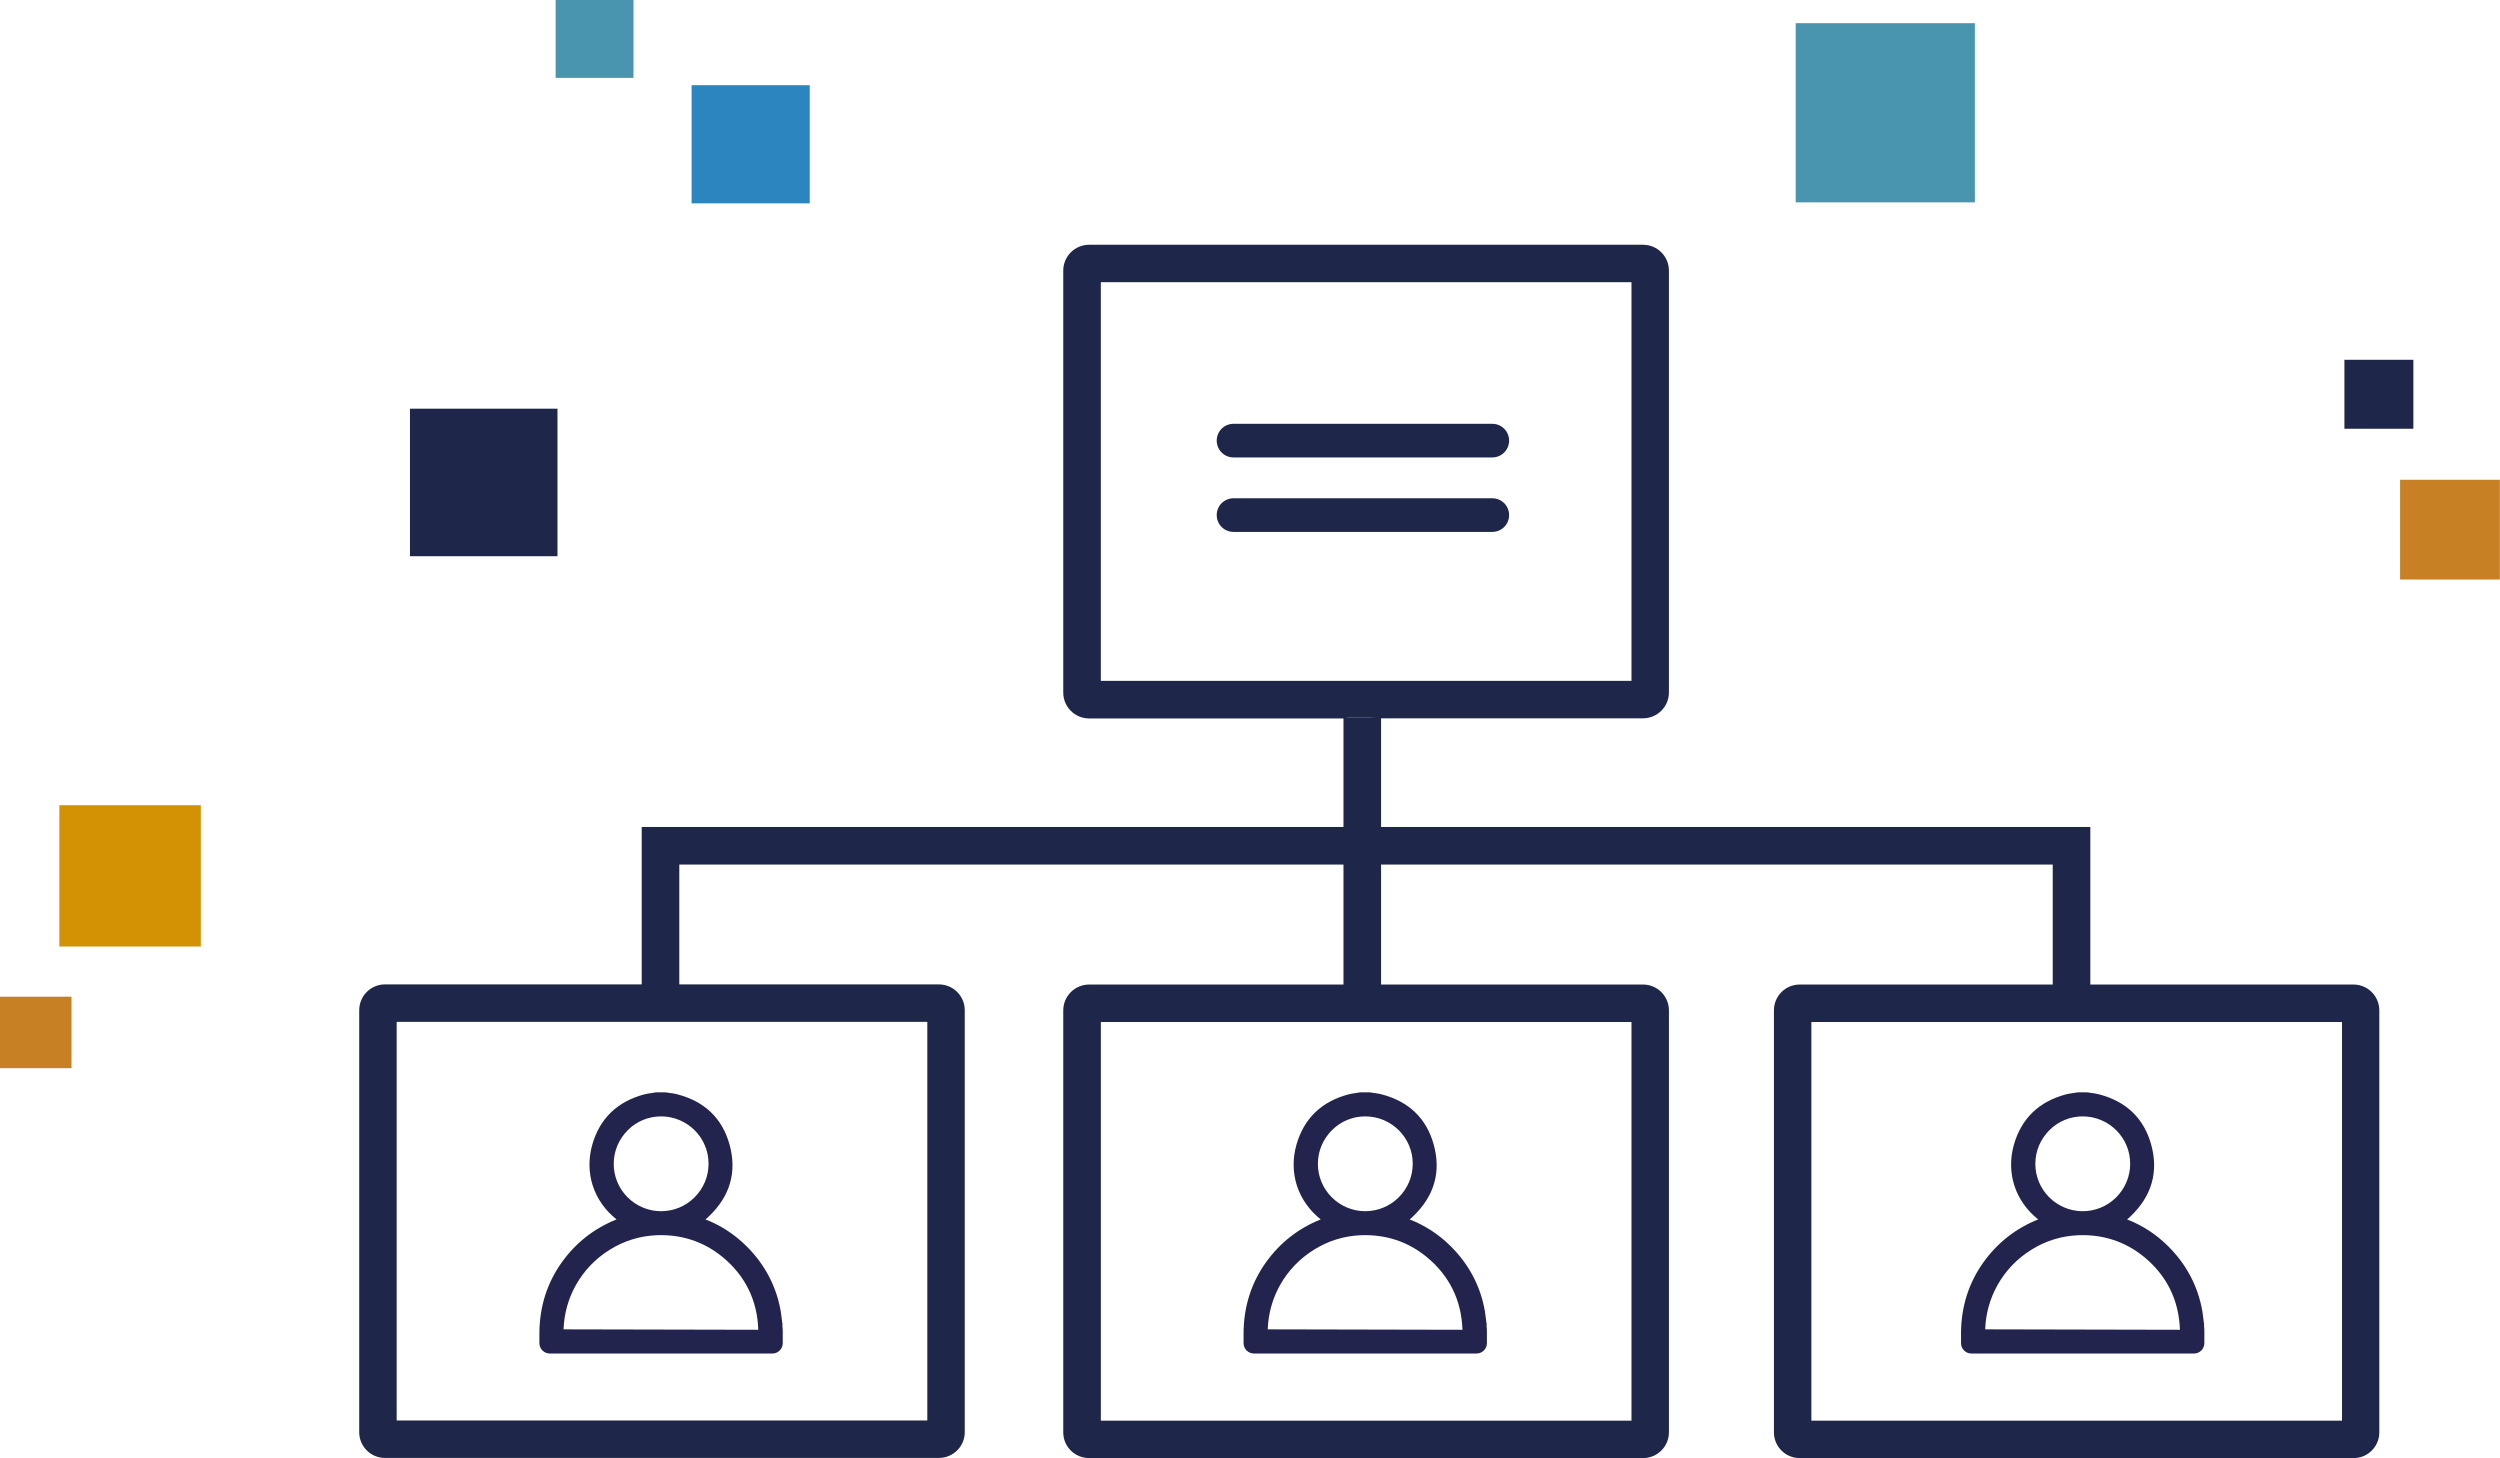 <?xml version="1.0" encoding="UTF-8"?><svg id="Layer_2" xmlns="http://www.w3.org/2000/svg" viewBox="0 0 176.91 103.18"><defs><style>.cls-1{fill:#d29204;}.cls-2{fill:#c78024;}.cls-3{fill:#1e2749;}.cls-4{fill:#22244e;}.cls-5{fill:#4995af;}.cls-6{fill:#2b85be;}</style></defs><g id="Layer_1-2"><g><path class="cls-3" d="M97.53,50.77l-.88,.06h19.62c1.01,0,1.83-.82,1.83-1.83V19.15c0-1.01-.82-1.83-1.83-1.83h-39.2c-1.01,0-1.83,.82-1.83,1.83v29.86c0,1.01,.82,1.83,1.83,1.83h18.27v-.06h2.19Zm-19.63-2.59V19.97h37.55v28.21h-37.55Z"/><path class="cls-3" d="M68.27,101.35v-29.86c0-1.01-.82-1.83-1.83-1.83H27.24c-1.01,0-1.82,.82-1.82,1.83v29.86c0,1.01,.82,1.82,1.82,1.82h39.2c1.01,0,1.83-.82,1.83-1.82Zm-2.65-.83H28.07v-28.21h37.55v28.21Z"/><path class="cls-3" d="M77.07,69.67c-1.01,0-1.83,.82-1.83,1.83v29.86c0,1.01,.82,1.82,1.83,1.82h39.2c1.01,0,1.83-.82,1.83-1.82v-29.86c0-1.01-.82-1.83-1.83-1.83h-39.2Zm38.38,30.86h-37.55v-28.21h37.55v28.21Z"/><path class="cls-3" d="M127.35,69.67c-1.01,0-1.82,.82-1.82,1.83v29.86c0,1.01,.82,1.82,1.82,1.82h39.2c1.01,0,1.82-.82,1.82-1.82v-29.86c0-1.01-.82-1.83-1.82-1.83h-39.2Zm38.38,30.86h-37.55v-28.21h37.55v28.21Z"/><polygon class="cls-3" points="45.41 71.2 48.07 71.2 48.07 61.18 95.07 61.18 95.07 71.74 97.73 71.74 97.73 61.18 145.26 61.18 145.26 71.21 147.92 71.21 147.92 58.52 97.73 58.52 97.73 50.83 97.73 50.77 95.07 50.77 95.07 50.83 95.07 58.52 45.41 58.52 45.41 71.2"/><path class="cls-4" d="M55.38,93.78l-.04-.3c-.03-.23-.06-.45-.09-.68-.31-1.79-1.14-3.35-2.45-4.64-.83-.82-1.8-1.45-2.88-1.87,.08-.06,.15-.12,.22-.19,1.52-1.44,2.02-3.15,1.49-5.09-.51-1.86-1.75-3.06-3.69-3.57-.19-.05-.38-.08-.56-.1-.08-.01-.16-.02-.28-.04h-.69c-.08,.02-.16,.03-.25,.04-.18,.03-.37,.05-.56,.1-1.92,.51-3.16,1.71-3.69,3.57-.56,1.98,.09,3.99,1.72,5.28-1.58,.63-2.88,1.65-3.87,3.03-1.04,1.45-1.57,3.12-1.59,4.96v.77c0,.4,.33,.73,.73,.73h15.76c.4,0,.73-.33,.73-.73v-.76c0-.17,0-.3-.03-.52Zm-12.22-5.35c1.01-.63,2.12-.97,3.3-1.02,1.77-.07,3.34,.45,4.67,1.54,1.59,1.31,2.46,3.04,2.53,5.15l-13.78-.03c.04-1.13,.34-2.18,.87-3.13,.58-1.03,1.39-1.88,2.41-2.51Zm3.61-2.72c-1.85-.01-3.35-1.52-3.34-3.36,0-.9,.36-1.74,1-2.38,.63-.63,1.47-.97,2.35-.97h.02c1.85,.01,3.35,1.52,3.34,3.36,0,.9-.36,1.74-1,2.38-.64,.63-1.48,.97-2.37,.97Z"/><path class="cls-4" d="M105.21,93.78l-.04-.3c-.03-.23-.06-.45-.09-.68-.31-1.79-1.14-3.35-2.45-4.64-.83-.82-1.8-1.45-2.88-1.87,.08-.06,.15-.12,.22-.19,1.52-1.44,2.02-3.15,1.49-5.09-.51-1.86-1.75-3.06-3.69-3.57-.19-.05-.38-.08-.56-.1-.08-.01-.16-.02-.28-.04h-.69c-.08,.02-.16,.03-.25,.04-.18,.03-.37,.05-.56,.1-1.92,.51-3.16,1.71-3.69,3.57-.56,1.98,.09,3.99,1.72,5.28-1.58,.63-2.88,1.65-3.87,3.03-1.04,1.45-1.57,3.12-1.59,4.96v.77c0,.4,.33,.73,.73,.73h15.76c.4,0,.73-.33,.73-.73v-.76c0-.17,0-.3-.03-.52Zm-12.22-5.35c1.01-.63,2.12-.97,3.3-1.02,1.77-.07,3.34,.45,4.67,1.54,1.59,1.31,2.46,3.04,2.53,5.15l-13.78-.03c.04-1.13,.34-2.18,.87-3.13,.58-1.03,1.39-1.88,2.41-2.51Zm3.61-2.72c-1.85-.01-3.35-1.52-3.34-3.36,0-.9,.36-1.74,1-2.38,.63-.63,1.47-.97,2.35-.97h.02c1.85,.01,3.35,1.52,3.34,3.36,0,.9-.36,1.74-1,2.38-.64,.63-1.48,.97-2.37,.97Z"/><path class="cls-4" d="M155.98,93.78l-.04-.3c-.03-.23-.06-.45-.09-.68-.31-1.79-1.14-3.35-2.45-4.64-.83-.82-1.8-1.45-2.88-1.87,.08-.06,.15-.12,.22-.19,1.52-1.44,2.02-3.15,1.49-5.09-.51-1.86-1.75-3.06-3.69-3.57-.19-.05-.38-.08-.56-.1-.08-.01-.16-.02-.28-.04h-.69c-.08,.02-.16,.03-.25,.04-.18,.03-.37,.05-.56,.1-1.92,.51-3.16,1.71-3.69,3.57-.56,1.98,.09,3.99,1.72,5.28-1.58,.63-2.88,1.65-3.87,3.03-1.04,1.45-1.57,3.12-1.59,4.96v.77c0,.4,.33,.73,.73,.73h15.76c.4,0,.73-.33,.73-.73v-.76c0-.17,0-.3-.03-.52Zm-12.22-5.35c1.01-.63,2.12-.97,3.3-1.02,1.77-.07,3.34,.45,4.67,1.54,1.59,1.31,2.46,3.04,2.53,5.15l-13.78-.03c.04-1.13,.34-2.18,.87-3.13,.58-1.03,1.39-1.88,2.41-2.51Zm3.61-2.72c-1.85-.01-3.35-1.52-3.34-3.36,0-.9,.36-1.74,1-2.38,.63-.63,1.47-.97,2.35-.97h.02c1.85,.01,3.35,1.52,3.34,3.36,0,.9-.36,1.74-1,2.38-.64,.63-1.48,.97-2.37,.97Z"/><g><path class="cls-3" d="M105.6,32.37h-18.31c-.66,0-1.19-.53-1.19-1.19h0c0-.66,.53-1.19,1.19-1.19h18.31c.66,0,1.19,.53,1.19,1.19h0c0,.66-.53,1.19-1.19,1.19Z"/><path class="cls-3" d="M105.6,37.64h-18.31c-.66,0-1.19-.53-1.19-1.19h0c0-.66,.53-1.19,1.19-1.19h18.31c.66,0,1.19,.53,1.19,1.19h0c0,.66-.53,1.19-1.19,1.19Z"/></g><g><rect class="cls-5" x="127.07" y="1.64" width="12.68" height="12.68"/><rect class="cls-1" x="4.2" y="56.98" width="10.01" height="10"/><rect class="cls-5" x="39.32" width="5.51" height="5.51"/><rect class="cls-3" x="29.01" y="28.92" width="10.44" height="10.44"/><rect class="cls-3" x="165.9" y="25.46" width="4.88" height="4.88"/><rect class="cls-2" x="169.84" y="33.95" width="7.06" height="7.06"/><rect class="cls-2" y="70.53" width="5.06" height="5.06"/><rect class="cls-6" x="48.94" y="6.03" width="8.36" height="8.36"/></g></g></g></svg>